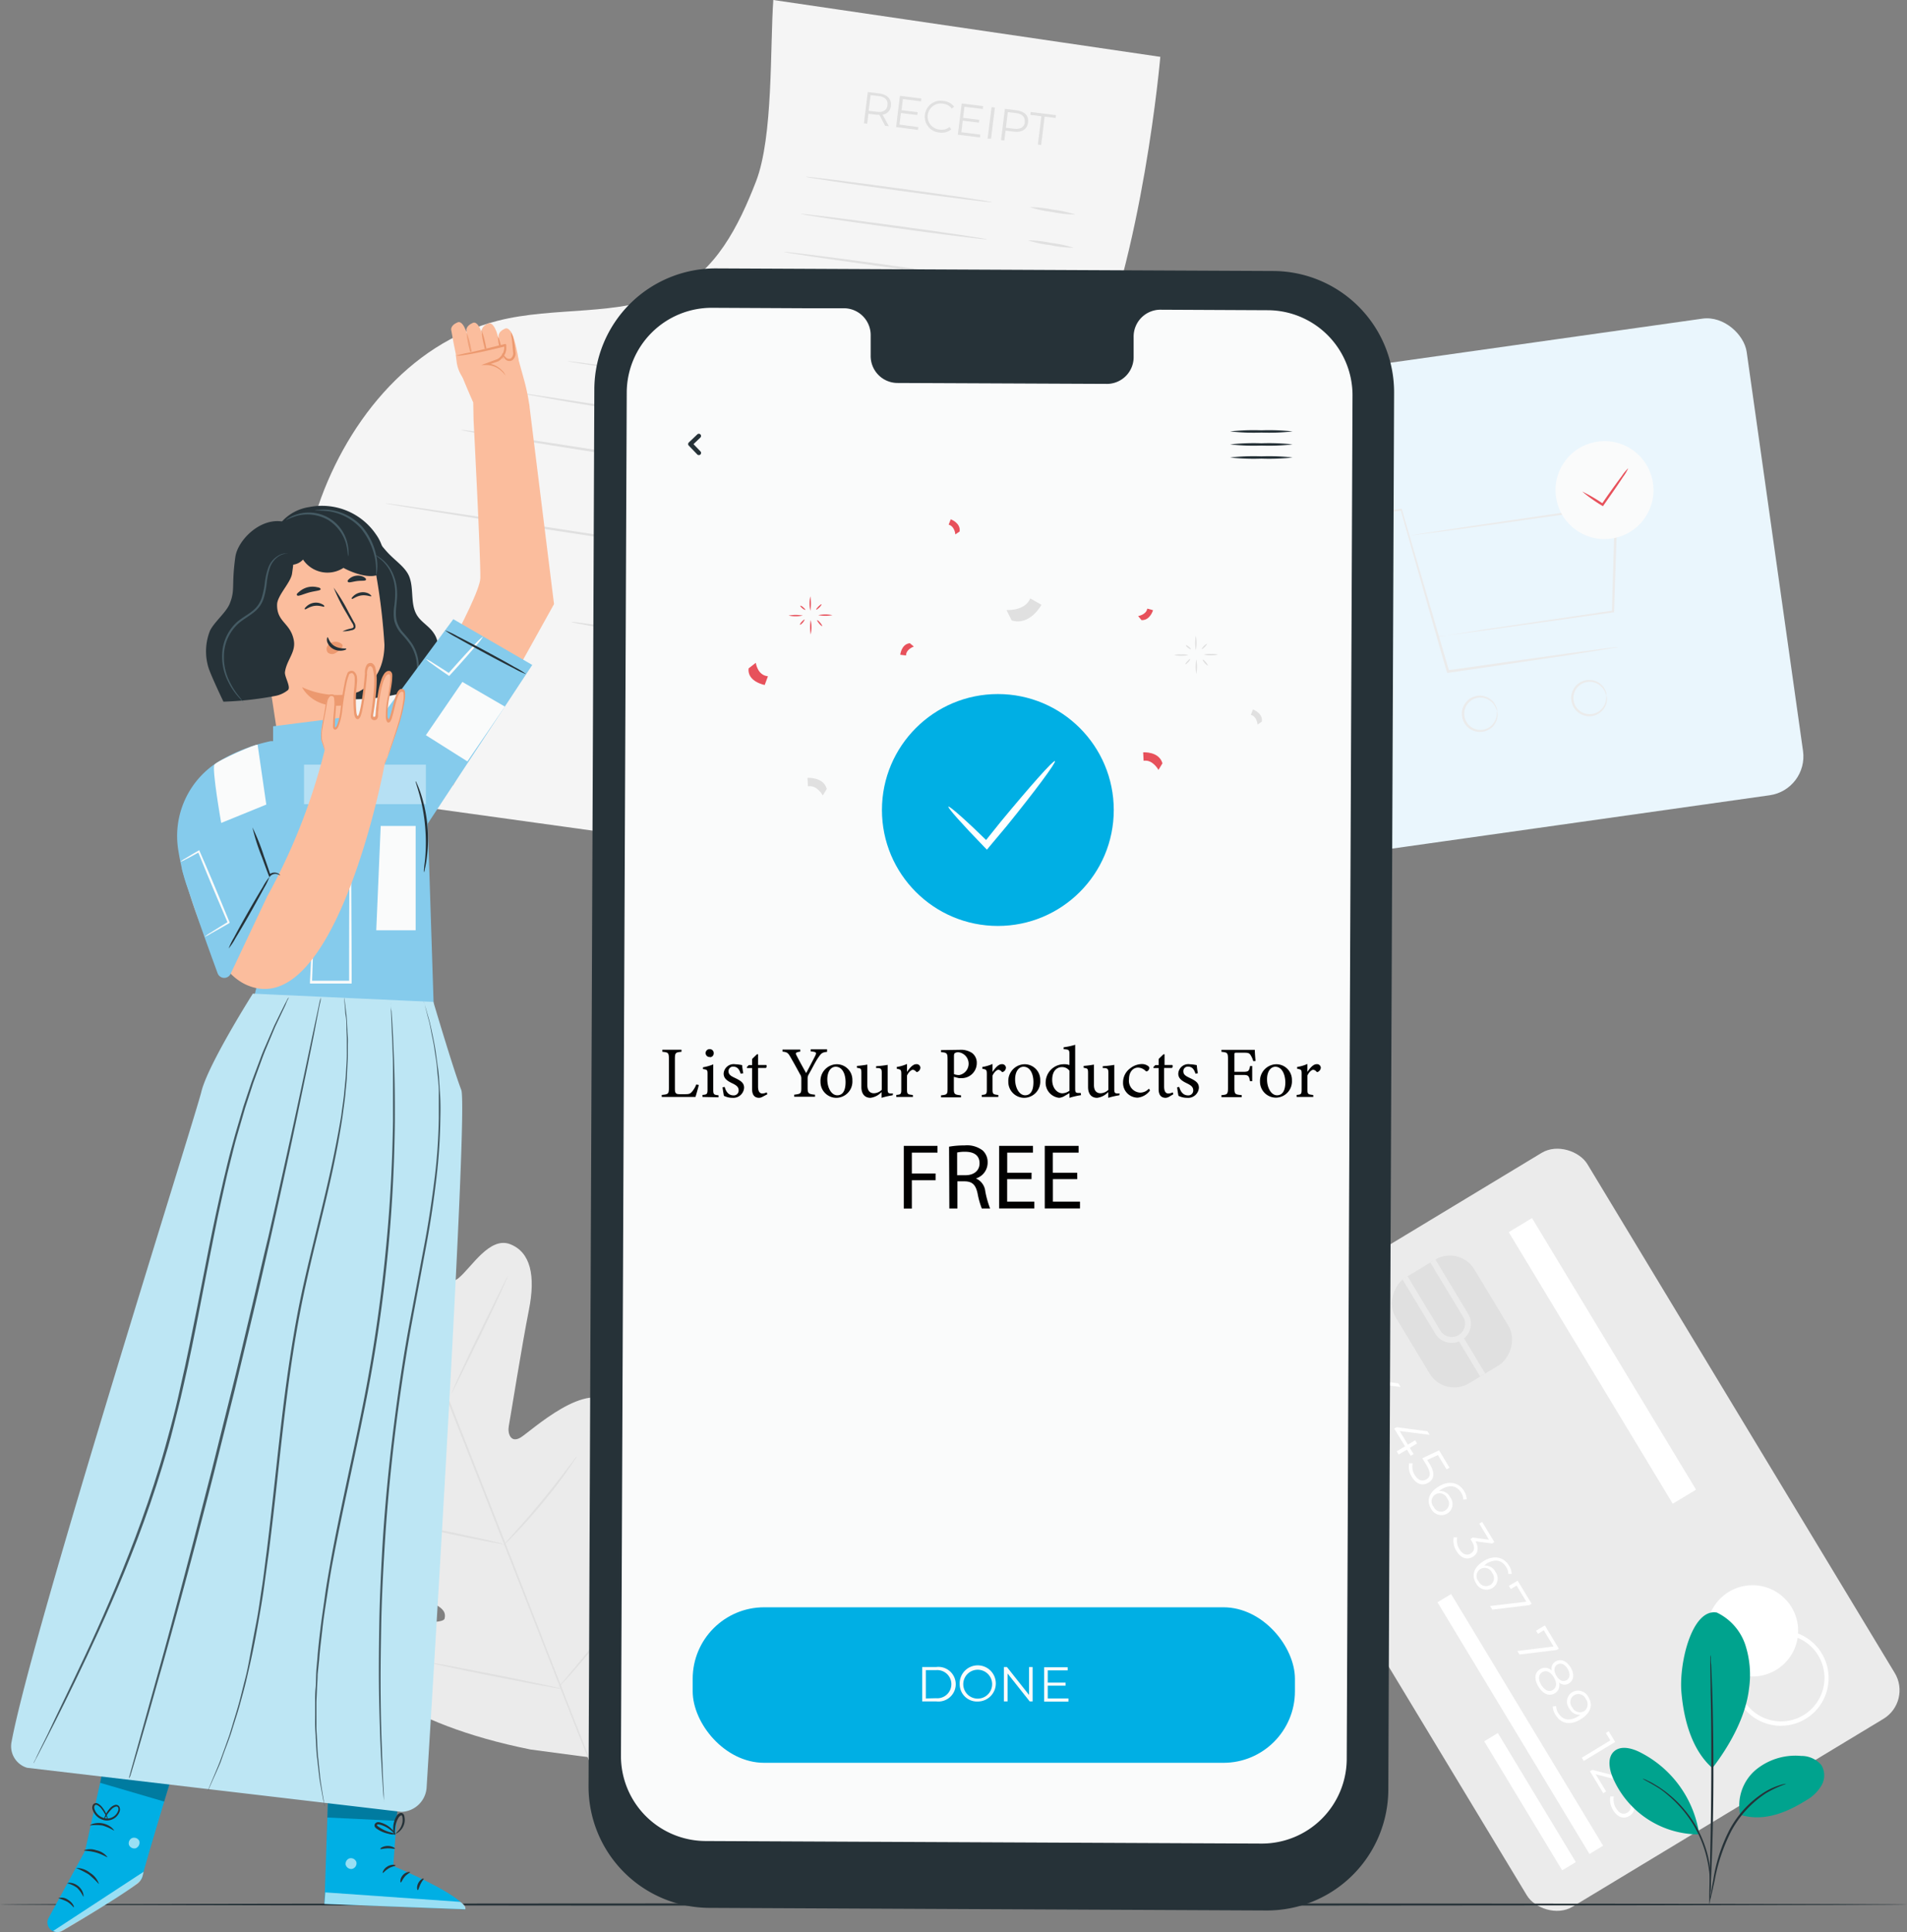 <svg xmlns="http://www.w3.org/2000/svg" viewBox="0 0 330.2 334.44"><rect x="0" y="0" width="330.2" height="334.44" fill="#808080" stroke="none"/><defs><style>.cls-1{fill:#ebebeb;}.cls-2{fill:#e0e0e0;}.cls-3{fill:#fff;}.cls-4{fill:#f5f5f5;}.cls-5{fill:#263238;}.cls-6{fill:#fbbd9d;}.cls-7{fill:#ec996f;}.cls-8{opacity:0.78;}.cls-9{fill:#455b64;}.cls-10{fill:#85cbec;}.cls-11{fill:#fafbfb;}.cls-12{opacity:0.4;}.cls-13{fill:#00afe4;}.cls-14{opacity:0.6;}.cls-15{opacity:0.3;}.cls-16{fill:#bde6f4;}.cls-17{fill:#eaf6fd;}.cls-18{fill:#e7515b;}.cls-19{fill:#010101;}.cls-20{fill:#00a38e;}</style></defs><g id="Layer_2" data-name="Layer 2"><g id="Layer_1-2" data-name="Layer 1"><path class="cls-1" d="M54.83,185.1s-7,1.84-1.11,16.87,10.19,22.6,10.19,22.6,1,3.45-1.88,3.68-8.9-1.36-10.48,1.93.59,7,5.51,10.48,15.44,11.43,16.39,12.15,1.77,2.36-.15,2.83-15.88.52-15.46,7.15,15.72,14,17.38,14.85,2,1.61,1.76,2.54-4.94.51-8.91.69-8.55,1.08-8,4.88,9.19,12.55,31.81,17.09l10.62,1.41,6.71-8.41c13.24-18.89,13.46-31.17,11.24-34.32s-6.15-.64-9.15,2-6.11,6.16-6.93,5.65-1.1-1.31-.48-3.06,6.61-17.65,2.34-22.74-14.42,4.51-16.13,5.49-2.23-.79-2-2,2.3-14.2,3.48-20.1.31-10-3.24-11.39-6.69,4-8.91,5.84-3.91-1.37-3.91-1.37-2.09-8.48-8.21-23.39-12.58-11.33-12.58-11.33"/><path class="cls-2" d="M102.81,306.82c-4.45-11-12-30.61-18.65-47.43s-12.6-32-17-43c-2.2-5.49-4-9.93-5.22-13l-1.42-3.54q-.23-.6-.36-.93c-.08-.21-.11-.32-.11-.32l.14.31.39.91c.34.82.84,2,1.48,3.52,1.28,3,3.09,7.49,5.32,13,4.46,11,10.48,26.18,17.09,43S98.63,295.73,103,306.73"/><path class="cls-2" d="M59.92,232.76a3.39,3.39,0,0,1,.72.28c.46.2,1.11.51,1.91.9,1.6.77,3.79,1.9,6.18,3.19l6.1,3.33,1.85,1a3.75,3.75,0,0,1,.67.4,3.39,3.39,0,0,1-.72-.28c-.46-.2-1.11-.51-1.91-.9-1.59-.8-3.76-1.95-6.15-3.24l-6.12-3.28-1.86-1A3.75,3.75,0,0,1,59.92,232.76Z"/><path class="cls-2" d="M78.15,241.24c-.08,0,2-4.65,4.76-10.29s5-10.18,5.06-10.14-2,4.64-4.76,10.29S78.23,241.28,78.15,241.24Z"/><path class="cls-2" d="M87.13,267.53a3.16,3.16,0,0,1,.49-.62l1.44-1.6c1.21-1.35,2.87-3.23,4.63-5.36s3.3-4.12,4.39-5.57c.52-.68,1-1.25,1.3-1.71a3.12,3.12,0,0,1,.51-.6,3.47,3.47,0,0,1-.4.68c-.28.42-.69,1-1.22,1.77-1,1.49-2.55,3.5-4.32,5.64s-3.46,4-4.72,5.31c-.63.66-1.14,1.18-1.51,1.53A5.93,5.93,0,0,1,87.13,267.53Z"/><path class="cls-2" d="M69,263.48a3.25,3.25,0,0,1,.73.09l1.95.36c1.65.31,3.92.76,6.43,1.29s4.77,1,6.41,1.39l1.93.46a2.79,2.79,0,0,1,.7.21,3.2,3.2,0,0,1-.72-.09l-2-.35c-1.65-.32-3.92-.77-6.43-1.3s-4.77-1-6.4-1.38l-1.94-.46A2.88,2.88,0,0,1,69,263.48Z"/><path class="cls-2" d="M73.93,287.7a5.3,5.3,0,0,1,.93.12l2.51.44c2.11.39,5,.95,8.25,1.59s6.13,1.24,8.23,1.69l2.49.55a4.33,4.33,0,0,1,.9.25,5.3,5.3,0,0,1-.93-.12l-2.51-.45c-2.11-.39-5-.95-8.25-1.59s-6.13-1.24-8.23-1.69l-2.49-.55A4.87,4.87,0,0,1,73.93,287.7Z"/><path class="cls-2" d="M96.71,292.07a7,7,0,0,1,.62-.8l1.74-2.09c1.48-1.77,3.5-4.22,5.66-7s4.06-5.33,5.42-7.19l1.61-2.2a5.91,5.91,0,0,1,.62-.79,5.8,5.8,0,0,1-.52.87c-.35.54-.86,1.31-1.52,2.26-1.31,1.9-3.18,4.48-5.35,7.25s-4.22,5.21-5.74,6.94c-.76.87-1.38,1.56-1.83,2A6.14,6.14,0,0,1,96.71,292.07Z"/><rect class="cls-1" x="232.41" y="207.57" width="74.43" height="114.46" rx="5.78" transform="translate(-98.09 177.59) rotate(-31.14)"/><path class="cls-3" d="M307.54,289.06a7.9,7.9,0,1,1,2.68-10.84A7.9,7.9,0,0,1,307.54,289.06Z"/><path class="cls-3" d="M308.39,298.74a8.56,8.56,0,0,1-2-.25,8.18,8.18,0,0,1-5.1-3.76,8.26,8.26,0,1,1,7.1,4Zm0-15.81a7.52,7.52,0,1,0,3.9,13.95h0a7.52,7.52,0,0,0-3.9-13.95Z"/><path class="cls-3" d="M236.41,229.93,231,233.22l-.34-.56,4.94-3-.77-1.28.49-.3Z"/><path class="cls-3" d="M234.84,238.51l-.49.3L232,235l.4-.23,3.58.92a2.11,2.11,0,0,0,1.78-.08c.63-.38.75-1.06.25-1.89a2.14,2.14,0,0,0-1.5-1.12l.1-.6a2.84,2.84,0,0,1,1.94,1.45c.67,1.11.53,2.14-.38,2.69a2.58,2.58,0,0,1-2.24.14l-2.93-.75Z"/><path class="cls-3" d="M239.23,243.67l-.65-1.09-1.43.86-.34-.55,1.43-.87L236.39,239l.4-.24,5.34.7.38.63-5.19-.66,1.43,2.36L240,241l.33.54-1.26.76.66,1.09Z"/><path class="cls-3" d="M244.27,252l-.66-1.08-1.43.86-.33-.56,1.43-.86-1.86-3.07.41-.24,5.34.7.38.62-5.19-.66,1.42,2.36,1.26-.76.33.55-1.26.76.66,1.08Z"/><path class="cls-3" d="M247.31,256.66c-.92.55-2,.35-2.84-1a3.27,3.27,0,0,1-.47-2.37h.6a2.78,2.78,0,0,0,.38,2.05c.56.92,1.31,1.14,2,.74s.87-1.12,0-2.5l-.7-1.16,2.9-1.37,1.8,3-.5.3-1.5-2.49-1.85.86.43.7C248.55,255.06,248.28,256.07,247.31,256.66Z"/><path class="cls-3" d="M250.58,262a2,2,0,0,1-2.79-.85c-.87-1.45-.34-2.84,1.37-3.87s3.43-.69,4.32.78a3,3,0,0,1,.48,1.47l-.59.05a2.15,2.15,0,0,0-.38-1.21c-.71-1.18-1.91-1.47-3.39-.58a3.62,3.62,0,0,0-.43.29,2,2,0,0,1,1.94,1.1A1.92,1.92,0,0,1,250.58,262Zm-.34-.55a1.39,1.39,0,0,0,.34-2.07,1.4,1.4,0,1,0-2.33,1.46A1.4,1.4,0,0,0,250.24,261.47Z"/><path class="cls-3" d="M255,269.49c-.91.55-2,.32-2.8-1a3.29,3.29,0,0,1-.49-2.38h.61a2.77,2.77,0,0,0,.39,2.06c.55.9,1.26,1.15,1.94.74s.8-1.11.19-2.12l-.23-.39.41-.25,2.8.37-1.68-2.78.5-.3,2.11,3.49-.4.24-2.86-.37C256.15,268,255.89,269,255,269.49Z"/><path class="cls-3" d="M258.37,274.91a2,2,0,0,1-2.79-.85c-.87-1.44-.34-2.83,1.37-3.87s3.43-.69,4.32.79a2.9,2.9,0,0,1,.48,1.47l-.58,0a2.24,2.24,0,0,0-.39-1.21c-.7-1.17-1.91-1.47-3.39-.58L257,271a2,2,0,0,1,1.94,1.1A1.92,1.92,0,0,1,258.37,274.91Zm-.34-.54a1.4,1.4,0,0,0,.34-2.08,1.4,1.4,0,1,0-2.33,1.46A1.4,1.4,0,0,0,258,274.37Z"/><path class="cls-3" d="M265.21,277.61l-.4.24-6.41.77L258,278l6.29-.75-1.69-2.79-1,.61-.34-.55,1.52-.91Z"/><path class="cls-3" d="M269.91,285.38l-.4.24-6.41.77-.37-.6L269,285l-1.69-2.8-1,.62-.34-.55,1.52-.92Z"/><path class="cls-3" d="M269.22,293.11c-1,.58-2.05.12-2.84-1.17s-.67-2.46.3-3a1.58,1.58,0,0,1,2,.24,1.42,1.42,0,0,1,.68-1.58c.88-.53,1.89-.11,2.58,1s.61,2.26-.27,2.79a1.45,1.45,0,0,1-1.73-.15A1.61,1.61,0,0,1,269.22,293.11Zm-.34-.58c.67-.41.74-1.24.16-2.2s-1.35-1.28-2-.87-.76,1.23-.17,2.19S268.2,292.93,268.88,292.53Zm.6-2.47c.51.85,1.2,1.13,1.79.77s.66-1.13.17-1.95-1.19-1.12-1.79-.75S269,289.22,269.48,290.06Z"/><path class="cls-3" d="M273.66,297.63c-1.85,1.12-3.42.69-4.31-.78a2.92,2.92,0,0,1-.49-1.47l.59-.05a2.23,2.23,0,0,0,.38,1.21c.71,1.17,1.92,1.47,3.4.58.12-.07.27-.18.42-.29a2,2,0,0,1-1.93-1.1,1.93,1.93,0,0,1,.52-2.82,2,2,0,0,1,2.79.85C275.91,295.21,275.38,296.59,273.66,297.63Zm.62-1.42a1.48,1.48,0,0,0,.29-2.14,1.39,1.39,0,1,0-2.33,1.46A1.48,1.48,0,0,0,274.28,296.21Z"/><path class="cls-3" d="M279.67,301.53l-5.44,3.29-.34-.56,4.94-3-.77-1.28.49-.3Z"/><path class="cls-3" d="M278.1,310.11l-.49.3-2.31-3.81.4-.24,3.58.92a2.1,2.1,0,0,0,1.78-.08c.63-.38.75-1.06.25-1.89a2.14,2.14,0,0,0-1.5-1.12l.1-.6a2.86,2.86,0,0,1,1.94,1.46c.67,1.1.53,2.14-.38,2.69a2.62,2.62,0,0,1-2.24.13l-2.93-.75Z"/><path class="cls-3" d="M282.12,314.34c-.91.55-2,.32-2.8-1a3.29,3.29,0,0,1-.49-2.38h.61a2.77,2.77,0,0,0,.39,2.06c.54.9,1.26,1.15,1.94.74s.8-1.11.19-2.12l-.23-.39.41-.25,2.8.37-1.68-2.78.49-.3,2.11,3.49-.39.24-2.86-.37C283.25,312.87,283,313.82,282.12,314.34Z"/><rect class="cls-3" x="261.86" y="272.95" width="2.76" height="50.9" transform="translate(-116.38 179.15) rotate(-31.14)"/><rect class="cls-3" x="263.55" y="298.8" width="2.76" height="26.1" transform="translate(-123.1 181.96) rotate(-31.14)"/><rect class="cls-2" x="240.73" y="220.76" width="21.36" height="15.95" rx="4.96" transform="translate(317.18 -104.72) rotate(58.86)"/><path class="cls-1" d="M242.83,221.44l.88-.53,5.69,9.41a2.3,2.3,0,1,0,3.94-2.38l-5.69-9.41.88-.53,5.68,9.42a3.32,3.32,0,1,1-5.69,3.43Z"/><rect class="cls-1" x="254.26" y="231" width="1.02" height="7.55" transform="translate(-84.63 165.28) rotate(-31.09)"/><rect class="cls-3" x="249.97" y="233.21" width="54.92" height="4.71" transform="translate(335.61 -123.7) rotate(58.86)"/><path class="cls-4" d="M133.9,0c-.58,8.28,0,23.69-3,31.42s-7,15.7-14.58,19.16C107,54.83,96.11,53,86.2,55.52,70.66,59.43,59.44,73.68,54.64,89S50.38,120.62,51,136.62l79.27,11s.41-32.21,7.33-41,39.75-16.7,50.6-40.78c9.76-21.66,12.71-56,12.71-56Z"/><path class="cls-2" d="M153.26,21.77l-1-1.9-.43,0-1.46-.18-.21,1.72-.57-.07.67-5.41,2,.25c1.38.17,2.13,1,2,2.13a1.66,1.66,0,0,1-1.44,1.54l1.09,2Zm.41-3.56c.11-.87-.4-1.44-1.49-1.57l-1.43-.18-.34,2.72,1.44.17C152.93,19.49,153.57,19.06,153.67,18.21Z"/><path class="cls-2" d="M159,22l-.06.49L155.16,22l.66-5.41,3.71.46-.06.49-3.13-.39-.24,1.93,2.8.34-.07.49L156,19.57l-.25,2Z"/><path class="cls-2" d="M160.15,19.87a2.74,2.74,0,0,1,3.18-2.4,2.67,2.67,0,0,1,1.88,1l-.41.32a2.17,2.17,0,0,0-1.52-.84,2.26,2.26,0,1,0-.55,4.48,2.13,2.13,0,0,0,1.68-.45l.31.41a2.61,2.61,0,0,1-2.08.55A2.74,2.74,0,0,1,160.15,19.87Z"/><path class="cls-2" d="M169.74,23.3l-.06.49-3.83-.47.67-5.41,3.71.46-.06.49L167,18.48l-.24,1.92,2.8.35-.06.48-2.8-.34-.24,2Z"/><path class="cls-2" d="M171.69,18.55l.58.07L171.6,24,171,24Z"/><path class="cls-2" d="M178,21.22c-.14,1.15-1.06,1.74-2.43,1.57l-1.46-.18-.21,1.71-.57-.07.67-5.41,2,.25C177.43,19.26,178.18,20.06,178,21.22Zm-.57-.07c.11-.87-.4-1.44-1.48-1.57l-1.44-.18-.34,2.71,1.44.18C176.72,22.42,177.36,22,177.46,21.15Z"/><path class="cls-2" d="M180.31,20.12l-1.9-.24.06-.49,4.38.54-.06.49-1.91-.23-.6,4.91-.57-.07Z"/><path class="cls-2" d="M171.75,35c0,.11-7.24-.79-16.13-2s-16.09-2.28-16.07-2.39,7.23.79,16.12,2S171.76,34.87,171.75,35Z"/><path class="cls-2" d="M170.88,41.43c0,.11-7.24-.78-16.13-2s-16.09-2.29-16.07-2.4,7.23.79,16.13,2S170.9,41.32,170.88,41.43Z"/><path class="cls-2" d="M167.93,48c0,.11-7.24-.78-16.13-2s-16.09-2.29-16.07-2.39,7.23.78,16.12,2S167.94,47.91,167.93,48Z"/><path class="cls-2" d="M162.55,54.65c0,.11-7.23-.78-16.13-2s-16.09-2.29-16.07-2.4,7.23.79,16.13,2S162.57,54.54,162.55,54.65Z"/><path class="cls-2" d="M154,61.28c0,.11-7.23-.79-16.12-2S121.78,57,121.79,56.89s7.24.78,16.13,2S154,61.17,154,61.28Z"/><path class="cls-2" d="M186.19,37.13a20.12,20.12,0,0,1-4-.44,20.37,20.37,0,0,1-3.9-.84,20.18,20.18,0,0,1,4,.44A20.61,20.61,0,0,1,186.19,37.13Z"/><path class="cls-2" d="M185.9,42.88a19.24,19.24,0,0,1-4-.44,19.51,19.51,0,0,1-3.9-.84,20.57,20.57,0,0,1,4,.45A20.62,20.62,0,0,1,185.9,42.88Z"/><path class="cls-2" d="M184,50.85a20.29,20.29,0,0,1-4-.46,23.93,23.93,0,0,1-3.89-.82,17,17,0,0,1,4,.42A19.47,19.47,0,0,1,184,50.85Z"/><path class="cls-2" d="M181.13,57.58a20.29,20.29,0,0,1-4-.46,21.64,21.64,0,0,1-3.89-.82,17.4,17.4,0,0,1,4,.43A20.81,20.81,0,0,1,181.13,57.58Z"/><path class="cls-2" d="M175.07,64a20.23,20.23,0,0,1-4-.46,24.23,24.23,0,0,1-3.9-.82,17,17,0,0,1,4,.42A19.47,19.47,0,0,1,175.07,64Z"/><path class="cls-2" d="M146.68,69.38c0,.1-10.86-1.34-24.21-3.23S98.3,62.64,98.31,62.53s10.86,1.34,24.21,3.23S146.69,69.27,146.68,69.38Z"/><path class="cls-2" d="M141.08,76.15l-.54-.05L139,75.9l-5.6-.81L115,72.25c-7.2-1.14-13.71-2.19-18.42-3l-5.58-1L89.48,68a2.46,2.46,0,0,1-.52-.14,3.45,3.45,0,0,1,.54.06l1.52.21,5.59.84,18.44,2.86,18.42,3,5.57.94,1.52.27A2.18,2.18,0,0,1,141.08,76.15Z"/><path class="cls-2" d="M131,82.35a9.17,9.17,0,0,1-2-.18c-1.3-.16-3.18-.42-5.5-.76-4.63-.67-11-1.64-18.09-2.75s-13.46-2.13-18.08-2.9l-5.47-.92-1.49-.28a2.64,2.64,0,0,1-.51-.12,3,3,0,0,1,.53,0l1.49.2,5.49.8,18.1,2.79,18.08,2.86Z"/><path class="cls-2" d="M164.94,73.1a20.23,20.23,0,0,1-4-.46,24.23,24.23,0,0,1-3.9-.82,17,17,0,0,1,4,.42A19.47,19.47,0,0,1,164.94,73.1Z"/><path class="cls-2" d="M157.13,77.44a20.23,20.23,0,0,1-4-.46,24.23,24.23,0,0,1-3.9-.82,17.36,17.36,0,0,1,4,.43A19.91,19.91,0,0,1,157.13,77.44Z"/><path class="cls-2" d="M146.62,84.77a21.18,21.18,0,0,1-4-.46,24.23,24.23,0,0,1-3.9-.82,16.39,16.39,0,0,1,4,.42A19.69,19.69,0,0,1,146.62,84.77Z"/><path class="cls-2" d="M126.51,96.32c0,.11-13.41-1.86-29.92-4.4s-29.88-4.68-29.86-4.79S80.14,89,96.65,91.53,126.53,96.22,126.51,96.32Z"/><path class="cls-2" d="M118.49,110.83c0,.11-4.41-.51-9.81-1.39s-9.76-1.67-9.74-1.78,4.4.51,9.81,1.39S118.51,110.72,118.49,110.83Z"/><path class="cls-5" d="M330.2,329.67c0,.11-73.93.2-165.09.2S0,329.78,0,329.67s73.91-.2,165.11-.2S330.2,329.56,330.2,329.67Z"/><path class="cls-6" d="M81.94,69.68,82,72.75s1.24,23.77,1.17,27.32-12,24-12,24L78.45,136l17.48-31.43L91.74,70.81l-.1-.84"/><path class="cls-6" d="M90.81,66l-2.39-8.65-9.24,5.32c0,.77,2.76,7,2.76,7l1.59,1.65s8-.85,8.16-.93A35,35,0,0,0,90.81,66Z"/><path class="cls-6" d="M88.74,58s.05.07.1.19c.35.93,1.37,5.15.9,5.46s-2,.4-2.29-.13-1.12-5.35-1.12-5.35-.09-.77,1.11-1.28C88.19,56.54,88.74,58,88.74,58Z"/><path class="cls-6" d="M85.83,57.1s0,.07.09.18c.35.94,1.38,5.16.91,5.47s-2,.39-2.29-.13-1.12-5.35-1.12-5.35-.09-.77,1.11-1.28C85.28,55.68,85.83,57.1,85.83,57.1Z"/><path class="cls-6" d="M83.17,57s0,.07.09.19c.35.93,1.37,5.15.91,5.46s-2,.4-2.29-.13-1.13-5.35-1.13-5.35-.09-.77,1.12-1.28C82.62,55.56,83.17,57,83.17,57Z"/><path class="cls-6" d="M80.53,56.91s0,.07.09.18c.35.94,1.38,5.16.91,5.47s-2,.39-2.29-.14-1.12-5.35-1.12-5.35S78,56.3,79.23,55.8C80,55.49,80.53,56.91,80.53,56.91Z"/><path class="cls-7" d="M87.12,62.25a8.75,8.75,0,0,0-.33-2.09,8.21,8.21,0,0,0-.59-2,8.86,8.86,0,0,0,.33,2.1A7.73,7.73,0,0,0,87.12,62.25Z"/><path class="cls-7" d="M84.64,62.91a15.49,15.49,0,0,0-.51-3A17.71,17.71,0,0,0,83.35,57a15.49,15.49,0,0,0,.51,3A17.71,17.71,0,0,0,84.64,62.91Z"/><g class="cls-8"><path class="cls-7" d="M82.07,63.35a17.63,17.63,0,0,0-.51-3,15.53,15.53,0,0,0-.79-2.91,17.43,17.43,0,0,0,.52,3A17.76,17.76,0,0,0,82.07,63.35Z"/></g><path class="cls-6" d="M84.06,68.83l-2.79-2.25a6.11,6.11,0,0,1-2.21-4l-.15-1.19,8.39-1.69s0,3.13-2.38,3.17l3,1.5Z"/><path class="cls-7" d="M87.52,65s-.22-.35-.73-.81a3.88,3.88,0,0,0-2.56-1h-.9l.85-.31,1.95-.72,0,0A2.34,2.34,0,0,0,87.31,60c0-.07,0-.15,0-.19l.23.13c-2.35.58-4.48,1.07-6,1.33-.78.14-1.41.23-1.85.28a2,2,0,0,1-.68,0A24.06,24.06,0,0,1,81.41,61c1.54-.33,3.65-.87,6-1.45l.18,0,.06.18a1.41,1.41,0,0,1,0,.27,2.35,2.35,0,0,1-.36,1.54,3.19,3.19,0,0,1-1,1l0,0h0l-2,.68-.05-.32a3.89,3.89,0,0,1,2.69,1.23A2.13,2.13,0,0,1,87.52,65Z"/><path class="cls-7" d="M87,61.14c.07,0,.21.38.63.76a.73.73,0,0,0,.84.13A1.12,1.12,0,0,0,88.85,61c-.09-.95-.15-1.84-.24-2.45a4.14,4.14,0,0,1-.12-1s.24.33.4,1A17.74,17.74,0,0,1,89.25,61a1.42,1.42,0,0,1-.58,1.38,1,1,0,0,1-1.22-.23,1.79,1.79,0,0,1-.4-.68C87,61.25,87,61.15,87,61.14Z"/><path class="cls-5" d="M58.36,88.94c2-.12,3.93,1.12,5.34,2.6s2.49,3.26,4,4.69c1.09,1.07,2.41,2,3.07,3.36,1,2.19.17,5,1.49,7,.75,1.15,2.07,1.82,2.84,3,1,1.42.89,3.27.67,5a5.79,5.79,0,0,1-1.2,3.3,5.65,5.65,0,0,1-2.41,1.33,34.52,34.52,0,0,1-20.71.45"/><path class="cls-6" d="M44.31,102.61a10.53,10.53,0,0,1,9.47-11.8A10.73,10.73,0,0,1,65.22,100a107.51,107.51,0,0,1,1.35,11.62c-.06,5.41-3.23,7.51-4.51,8.14a6.88,6.88,0,0,1-1.42.36h0s0,0,0,0l1.2,6.21c.54,4.06-1.73,7.69-5.79,8.28s-7.25-2.53-7.88-6.6Z"/><path class="cls-5" d="M64.29,103.19c-.09.13-.8-.25-1.72-.12s-1.51.69-1.63.6,0-.26.28-.52a2.4,2.4,0,0,1,1.29-.61,2.24,2.24,0,0,1,1.39.24C64.21,103,64.34,103.14,64.29,103.19Z"/><path class="cls-5" d="M56.15,105c-.09.12-.8-.26-1.72-.12s-1.52.69-1.63.59,0-.26.28-.51a2.4,2.4,0,0,1,1.29-.62,2.24,2.24,0,0,1,1.39.24C56.07,104.71,56.19,104.9,56.15,105Z"/><path class="cls-5" d="M59.32,109.28a6.22,6.22,0,0,1,1.44-.48c.23-.06.45-.14.47-.3a1.21,1.21,0,0,0-.26-.67L60,106.15a30.83,30.83,0,0,1-2.23-4.43A31.82,31.82,0,0,1,60.37,106l.92,1.69a1.34,1.34,0,0,1,.26.9.58.58,0,0,1-.34.4,1.29,1.29,0,0,1-.39.11A5.25,5.25,0,0,1,59.32,109.28Z"/><path class="cls-7" d="M60.6,120.15a14.71,14.71,0,0,1-8.3-1.2s2.08,4.46,8.62,2.88Z"/><path class="cls-7" d="M59.25,111.55a1.65,1.65,0,0,0-1.57-.4,1.49,1.49,0,0,0-1,.71,1,1,0,0,0,.08,1.1,1.13,1.13,0,0,0,1.25.13,3.53,3.53,0,0,0,1.06-.87,1,1,0,0,0,.23-.31.32.32,0,0,0-.06-.34"/><path class="cls-5" d="M56.72,110.31c.14,0,.29,1,1.24,1.54s2,.32,2,.46-.21.23-.66.3a2.53,2.53,0,0,1-1.68-.32,2.18,2.18,0,0,1-1-1.3C56.57,110.58,56.65,110.31,56.72,110.31Z"/><path class="cls-5" d="M55.52,102c-.05.26-1,.28-2,.56s-1.88.71-2.06.51,0-.36.36-.65a3.57,3.57,0,0,1,1.46-.77,3.62,3.62,0,0,1,1.66,0C55.31,101.69,55.54,101.86,55.52,102Z"/><path class="cls-5" d="M63.37,100.37c-.13.23-.79.11-1.55.21s-1.38.34-1.56.15,0-.32.24-.56a2.23,2.23,0,0,1,1.21-.52,2.14,2.14,0,0,1,1.3.24C63.31,100.06,63.42,100.26,63.37,100.37Z"/><path class="cls-5" d="M66.29,98.82c-1.12,1.71-4.67.65-6.82-.52a5.09,5.09,0,0,1-7-1.44,2.82,2.82,0,0,1-4.63-.72,5.55,5.55,0,0,1,.85-5.72,8,8,0,0,1,4.88-2.65A11.3,11.3,0,0,1,65.1,92.5a7.56,7.56,0,0,1,1.19,6.32"/><path class="cls-5" d="M49.05,90.3c-4-.77-7.9,3.24-8.3,6.11-.7,5,0,5.6-.94,8-.59,1.56-2.63,3.15-3.44,4.74a9.67,9.67,0,0,0-.26,6.46c.51,1.54,2.58,5.85,2.58,5.85a57.83,57.83,0,0,0,9-1,5,5,0,0,0,2.16-1c.58-.52-.62-2.35-.51-3.13.32-2.2,2-3.48,1.5-5.66-.63-2.89-2.91-3-2.86-6,0-1.57,2.37-3.82,2.59-5.38s1.11-7-1.56-9"/><path class="cls-9" d="M42.25,121.62s-.29-.34-.8-1a12.83,12.83,0,0,1-1.78-2.83,9.42,9.42,0,0,1-.87-4.8,7.59,7.59,0,0,1,2.65-5.2c.83-.68,1.77-1.18,2.58-1.86a4.9,4.9,0,0,0,1.67-2.5,15.15,15.15,0,0,0,.5-2.65,11.71,11.71,0,0,1,.46-2.26,3.9,3.9,0,0,1,2-2.46,3.69,3.69,0,0,1,1.19-.25.75.75,0,0,0-.32,0,2.41,2.41,0,0,0-.92.16,4,4,0,0,0-2.23,2.51,11.62,11.62,0,0,0-.51,2.3,14.67,14.67,0,0,1-.52,2.59,4.72,4.72,0,0,1-1.58,2.34c-.77.64-1.72,1.14-2.59,1.84A7.86,7.86,0,0,0,38.48,113a9.53,9.53,0,0,0,1,4.94,11.7,11.7,0,0,0,1.9,2.81c.27.3.49.51.65.66S42.24,121.63,42.25,121.62Z"/><path class="cls-9" d="M71.5,119s.06-.06.15-.21a7,7,0,0,0,.33-.67,7.36,7.36,0,0,0-.6-6.66,17.36,17.36,0,0,0-1.51-1.89,5.12,5.12,0,0,1-1.2-2.16c-.36-1.68.19-3.37.08-4.93a8.36,8.36,0,0,0-1.1-3.95,6.59,6.59,0,0,0-1.87-2,5.28,5.28,0,0,0-.65-.4.89.89,0,0,0-.24-.1s.3.2.8.61a6.84,6.84,0,0,1,1.74,2,8.28,8.28,0,0,1,1,3.83,16.4,16.4,0,0,1-.15,2.37,8,8,0,0,0,0,2.63,5.39,5.39,0,0,0,1.27,2.3,18.35,18.35,0,0,1,1.51,1.85,7.29,7.29,0,0,1,1.15,3.76,7.81,7.81,0,0,1-.4,2.67C71.64,118.68,71.47,119,71.5,119Z"/><path class="cls-9" d="M54.47,88.38a17,17,0,0,1,2.59.14,9.44,9.44,0,0,1,5.38,2.89A11.85,11.85,0,0,1,65,97a16,16,0,0,1,.13,2.59,2.31,2.31,0,0,0,.15-.7,8,8,0,0,0,0-1.93,11.24,11.24,0,0,0-2.56-5.79,9.24,9.24,0,0,0-5.6-2.9,8,8,0,0,0-1.93,0A2.17,2.17,0,0,0,54.47,88.38Z"/><path class="cls-9" d="M60.25,96.32a1.59,1.59,0,0,0,.09-.6,6.27,6.27,0,0,0-.18-1.67A6.85,6.85,0,0,0,51.54,89a5.75,5.75,0,0,0-1.54.66c-.34.2-.51.35-.49.37a12.26,12.26,0,0,1,2.09-.79,7.2,7.2,0,0,1,5.17.74,7.12,7.12,0,0,1,3.15,4.16A12,12,0,0,1,60.25,96.32Z"/><path class="cls-10" d="M42.9,156.84s2.65,6,2.5,8.91-2.89,12.14-2.89,12.14l32.41,3,.15-7.49-1-30.84L92.16,115.1l-13.67-7.92-13.29,18-3.37-1.3-14.54,1.84v2.57l-.41,0a29.72,29.72,0,0,0-9.06,3.55,15.15,15.15,0,0,0-6.94,15.38c.59,3.68,1.73,8.15,3.94,10.73C39,163,42.9,156.84,42.9,156.84Z"/><path class="cls-11" d="M38.3,142.45s-1.65-9.41-1.17-10.09,7.38-3.73,7.48-3.43l1.5,10.34Z"/><polygon class="cls-11" points="65.92 142.97 65.15 161.03 71.97 161.03 71.97 142.97 65.92 142.97"/><path class="cls-11" d="M54.65,152a1.65,1.65,0,0,1,.38,0l1.18,0,4.48-.07h.13V152c0,4.33.07,10.81.07,18.05v.2H53.67V170c.26-5.2.48-9.72.65-13,.09-1.56.16-2.82.21-3.74,0-.4.05-.73.07-1a1.34,1.34,0,0,1,0-.32,2.3,2.3,0,0,1,0,.37c0,.27,0,.61,0,1,0,.93-.07,2.21-.11,3.79-.12,3.24-.28,7.71-.46,12.87l-.2-.2h6.82l-.2.2c0-7.24,0-13.72.07-18.05l.13.13-4.41-.07-1.2,0Z"/><polygon class="cls-11" points="80.93 131.8 73.74 127.26 80.06 118.04 87.42 122.31 80.93 131.8"/><g class="cls-12"><rect class="cls-3" x="52.64" y="132.36" width="21.1" height="6.84"/></g><path class="cls-5" d="M73.43,151a1.9,1.9,0,0,1,0-.63c0-.41.12-1,.18-1.71a31.64,31.64,0,0,0,0-5.62,30.33,30.33,0,0,0-1-5.53c-.38-1.39-.7-2.24-.64-2.26s.13.19.3.56a16.93,16.93,0,0,1,.61,1.61,25.25,25.25,0,0,1,1,11.27,16,16,0,0,1-.31,1.7A2,2,0,0,1,73.43,151Z"/><path class="cls-11" d="M83.66,110.17a9.9,9.9,0,0,1-1.23,1.59c-.8.94-1.92,2.23-3.18,3.63l-1.36,1.5-.11.12-.14-.09c-1.15-.79-2.14-1.47-2.84-2a5.27,5.27,0,0,1-1.06-.85,5.8,5.8,0,0,1,1.2.65c.73.45,1.74,1.1,2.92,1.86l-.25,0,1.34-1.5c1.26-1.41,2.42-2.66,3.27-3.56A10.42,10.42,0,0,1,83.66,110.17Z"/><path class="cls-5" d="M91.12,116.7a15.39,15.39,0,0,1-2.13-1c-1.29-.65-3.06-1.58-5-2.63s-3.69-2-4.95-2.73a14.75,14.75,0,0,1-2-1.23,13.26,13.26,0,0,1,2.13,1c1.29.66,3.06,1.58,5,2.63s3.69,2,4.94,2.73A13.9,13.9,0,0,1,91.12,116.7Z"/><path class="cls-13" d="M18.21,304.65l-3.47,15.71L8.41,332a1.65,1.65,0,0,0,.76,2.28h0a1.64,1.64,0,0,0,1.51-.07c2.94-1.7,13.74-8,13.93-9.17.22-1.35,4.77-16.32,4.77-16.32Z"/><g class="cls-14"><path class="cls-3" d="M9.17,334.27,24.87,324l-.16.66a2.52,2.52,0,0,1-.95,1.43c-1.28.92-4.87,3.39-13,8.16a1.69,1.69,0,0,1-1.56,0Z"/></g><g class="cls-14"><path class="cls-3" d="M22.9,318.15a1,1,0,0,0-.57,1.2,1,1,0,0,0,1.18.58,1.05,1.05,0,0,0,.6-1.28,1,1,0,0,0-1.29-.46"/></g><path class="cls-5" d="M14.42,328.32a5,5,0,0,0-1.08-1.55,4.94,4.94,0,0,0-1.71-.78s.22-.12.6-.08a2.64,2.64,0,0,1,1.34.59,2.56,2.56,0,0,1,.82,1.22C14.49,328.08,14.46,328.32,14.42,328.32Z"/><path class="cls-5" d="M12.79,330.14c-.09.05-.47-.58-1.22-1a11.16,11.16,0,0,0-1.48-.57,1.83,1.83,0,0,1,1.66.27C12.6,329.32,12.88,330.12,12.79,330.14Z"/><path class="cls-5" d="M17.14,326.15a16.11,16.11,0,0,0-1.77-1.69,16.89,16.89,0,0,0-2.19-1.11,3.66,3.66,0,0,1,2.39.82A3.59,3.59,0,0,1,17.14,326.15Z"/><path class="cls-5" d="M18.6,321.46c-.07.09-.84-.48-2-.8s-2.07-.27-2.08-.37a3.18,3.18,0,0,1,2.18,0A3.18,3.18,0,0,1,18.6,321.46Z"/><path class="cls-5" d="M19.74,316.88a8.27,8.27,0,0,0-2-.89,8.25,8.25,0,0,0-2.2,0s.2-.19.61-.31a3.55,3.55,0,0,1,3.16.66C19.63,316.62,19.77,316.85,19.74,316.88Z"/><path class="cls-5" d="M18,315.12a1.28,1.28,0,0,1,.12-.59,4.46,4.46,0,0,1,.85-1.44,1.94,1.94,0,0,1,1-.67.66.66,0,0,1,.69.32,1.07,1.07,0,0,1,.08.76,2.34,2.34,0,0,1-2.5,1.61,2.71,2.71,0,0,1-2.24-2,1,1,0,0,1,.14-.77.65.65,0,0,1,.75-.17,2.3,2.3,0,0,1,.89.78,4.47,4.47,0,0,1,.77,1.48,1.35,1.35,0,0,1,.11.6,7.25,7.25,0,0,0-1.07-1.92,2.16,2.16,0,0,0-.8-.67.36.36,0,0,0-.4.09.66.66,0,0,0-.07.51,2.4,2.4,0,0,0,2,1.72,2,2,0,0,0,2.14-1.33.75.75,0,0,0,0-.54.34.34,0,0,0-.37-.18,1.62,1.62,0,0,0-.86.56A6,6,0,0,0,18,315.12Z"/><g class="cls-15"><polygon points="17.81 306.36 17.34 308.6 28.43 311.85 29.38 308.7 18.21 304.65 17.81 306.36"/></g><path class="cls-13" d="M69,310.47,68.09,323s12.44,5.17,12.49,7.51l-24.4-.95L56.84,310Z"/><g class="cls-14"><path class="cls-3" d="M60.58,321.66a1,1,0,0,0-.73,1.11,1,1,0,0,0,1.09.74,1,1,0,0,0,.77-1.18,1,1,0,0,0-1.22-.64"/></g><g class="cls-14"><path class="cls-3" d="M56.18,329.57l.15-2,23.33,1.64s1.07.52.92,1.28Z"/></g><path class="cls-5" d="M68.49,322.91c0,.11-.61.15-1.21.51s-.93.84-1,.79.1-.73.83-1.15S68.52,322.8,68.49,322.91Z"/><path class="cls-5" d="M71,324.06c0,.12-.5.3-.92.79s-.56,1-.68,1-.17-.69.37-1.29S71,324,71,324.06Z"/><path class="cls-5" d="M72.34,327.18c-.11,0-.25-.58.08-1.22s.9-.88.94-.78-.31.44-.57,1S72.46,327.17,72.34,327.18Z"/><path class="cls-5" d="M68.38,320c0,.11-.59-.08-1.27-.06s-1.2.21-1.26.11.46-.51,1.26-.52S68.45,319.93,68.38,320Z"/><g class="cls-15"><polygon points="68.84 312.95 68.67 315.19 56.69 314.61 56.77 312.03 68.84 312.95"/></g><path class="cls-5" d="M68.53,317.49a2.34,2.34,0,0,1-1.23-.06A5.78,5.78,0,0,1,66,317a4.91,4.91,0,0,1-.69-.4,1.34,1.34,0,0,1-.35-.3.52.52,0,0,1,0-.64.66.66,0,0,1,.53-.25,1.45,1.45,0,0,1,.45.08,5.09,5.09,0,0,1,.75.29,4.27,4.27,0,0,1,1.1.79c.55.54.72,1,.68,1s-.31-.35-.87-.81a5,5,0,0,0-1.07-.65,4.68,4.68,0,0,0-.69-.25c-.26-.07-.48-.08-.55,0s0,.06,0,.14a1.69,1.69,0,0,0,.27.22,5.38,5.38,0,0,0,.63.39,6.43,6.43,0,0,0,1.16.5A7.48,7.48,0,0,1,68.53,317.49Z"/><path class="cls-5" d="M68.36,317.65a2,2,0,0,1-.27-1.19,3.77,3.77,0,0,1,.22-1.33,3.42,3.42,0,0,1,.34-.73,1,1,0,0,1,.8-.59.59.59,0,0,1,.5.36,1.68,1.68,0,0,1,.1.45,2.54,2.54,0,0,1,0,.83,2.7,2.7,0,0,1-.57,1.24c-.5.61-1,.74-1,.7s.39-.28.78-.87a3,3,0,0,0,.43-1.14,2.73,2.73,0,0,0,0-.7c0-.26-.12-.48-.21-.45s-.34.18-.45.38a4.41,4.41,0,0,0-.33.65,4.35,4.35,0,0,0-.28,1.21C68.32,317.18,68.43,317.64,68.36,317.65Z"/><path class="cls-6" d="M38.12,149.74l6.31.35a32,32,0,0,0,1.78,5.18,105,105,0,0,0,10-25.39c-.14-.47-.31-1-.52-1.58a6.88,6.88,0,0,1,.08-2.67c.17-1.06.47-2.48.56-3.14.27-2,.59-2.32,1.29-2.1,1,.31-.39,5.64.39,5.75.42.07.93-1.76,1.08-3.26s.83-6.1,1.32-6.41c.73-.45,1.36.26,1.18,1.76s-.42,6,.37,6.07,1.43-7.58,1.43-7.58-.12-1.66.8-1.62c1.65.07.36,8.12.22,8.88-.1.53.76.63.83.06s.48-7.64,2.16-7.59c1.29,0-1,6.64-.28,8.17s1.23-5.19,2.47-5.1c.46,0,.8.13,0,3.93a83.81,83.81,0,0,1-3,8.91c-2,10.54-10.53,44.26-24,38.08-7.53-3.45-11-20.55-11-20.55Z"/><path class="cls-7" d="M66.59,132.36s0-.08.07-.23l.22-.66c.21-.61.51-1.46.88-2.55s.84-2.46,1.29-4c.24-.8.43-1.66.61-2.58.08-.46.17-.94.22-1.42a4.65,4.65,0,0,0,0-.74c0-.25-.06-.45-.26-.45s-.34.11-.48.32a3.93,3.93,0,0,0-.32.72c-.18.5-.32,1-.46,1.59s-.27,1.12-.44,1.7a2.55,2.55,0,0,1-.38.88.4.4,0,0,1-.18.11.28.28,0,0,1-.24,0,.91.91,0,0,1-.18-.25,1.69,1.69,0,0,1-.13-.49,15.61,15.61,0,0,1,.38-3.83c.11-.64.22-1.3.31-2a8.26,8.26,0,0,0,.08-1c0-.3,0-.72-.18-.77s-.46.12-.62.39a5.06,5.06,0,0,0-.42.91,15.46,15.46,0,0,0-.49,2.06q-.18,1.07-.3,2.16c0,.37-.07.73-.11,1.1l0,.56a.87.87,0,0,1-.26.65.65.65,0,0,1-.76,0,.54.54,0,0,1-.23-.37.67.67,0,0,1,0-.2l0-.14.17-1.12c.11-.76.2-1.52.27-2.29s.13-1.55.14-2.33a7.79,7.79,0,0,0-.23-2.28.79.79,0,0,0-.32-.47.4.4,0,0,0-.44.14,2.15,2.15,0,0,0-.24,1.25v0h0c-.14,1.51-.3,3-.52,4.46-.11.72-.23,1.45-.41,2.16a5.6,5.6,0,0,1-.17.54,1.11,1.11,0,0,1-.36.55.38.38,0,0,1-.47-.1,1,1,0,0,1-.18-.29,2.87,2.87,0,0,1-.14-.56,20.48,20.48,0,0,1,0-4.21,11.16,11.16,0,0,0,.1-2,1.08,1.08,0,0,0-.35-.73.42.42,0,0,0-.33,0,.71.71,0,0,0-.18.08c-.06,0,0,0-.09.11a8.43,8.43,0,0,0-.51,1.79c-.13.61-.23,1.22-.33,1.83s-.19,1.2-.26,1.78-.12,1.18-.24,1.75a9.24,9.24,0,0,1-.45,1.66,2.87,2.87,0,0,1-.18.4c-.09.12-.15.28-.39.35a.33.33,0,0,1-.33-.13,1.12,1.12,0,0,1-.1-.24,2.18,2.18,0,0,1,0-.43c0-1.1.15-2.1.2-3.07a7.27,7.27,0,0,0,0-1.4c0-.2-.1-.44-.21-.49a.58.58,0,0,0-.53,0,1.83,1.83,0,0,0-.47,1c-.09.4-.14.79-.21,1.17-.27,1.52-.55,2.83-.69,3.89a5.69,5.69,0,0,0,0,1.42c.09.39.22.73.3,1l.18.62a.73.73,0,0,1,.05.22l-.09-.21-.22-.6c-.08-.28-.22-.59-.33-1a5.33,5.33,0,0,1,0-1.45c.12-1.09.38-2.39.63-3.91.07-.38.1-.78.19-1.19a5.24,5.24,0,0,1,.17-.62,1.1,1.1,0,0,1,.4-.59.82.82,0,0,1,.76,0c.3.17.31.46.37.69a8.76,8.76,0,0,1,0,1.45c-.05,1-.2,2-.18,3a2.09,2.09,0,0,0,0,.36c0,.13.1.18.08.15s.12-.1.18-.21a3.73,3.73,0,0,0,.16-.35,9,9,0,0,0,.42-1.61c.11-.55.15-1.13.23-1.73s.15-1.19.25-1.8.2-1.22.33-1.84a8.74,8.74,0,0,1,.53-1.9.61.61,0,0,1,.23-.25,1.09,1.09,0,0,1,.27-.11.77.77,0,0,1,.61.09,1.41,1.41,0,0,1,.53,1,4.1,4.1,0,0,1,0,1l-.09,1a21,21,0,0,0,0,4.12,2.31,2.31,0,0,0,.12.47.63.63,0,0,0,.1.17s0,0,0,0h0c0,.15,0,0,0,.06s0,0,0-.06a1,1,0,0,0,.19-.35,4.13,4.13,0,0,0,.15-.5c.17-.68.29-1.4.4-2.12.22-1.45.38-2.93.51-4.43v0a2.55,2.55,0,0,1,.33-1.53.82.82,0,0,1,.9-.26,1.18,1.18,0,0,1,.55.71,8.38,8.38,0,0,1,.25,2.42c0,.8-.07,1.58-.14,2.36s-.17,1.54-.28,2.3l-.18,1.14c0,.24,0,.24,0,.31a.27.27,0,0,0,.3,0c.08-.05.09-.16.11-.37l.05-.56c0-.37.07-.74.11-1.11.08-.74.18-1.47.3-2.18a14,14,0,0,1,.52-2.12,4.27,4.27,0,0,1,.47-1,1.29,1.29,0,0,1,.41-.43.73.73,0,0,1,.67-.1.77.77,0,0,1,.35.57,2.52,2.52,0,0,1,0,.54,8.76,8.76,0,0,1-.08,1c-.09.67-.21,1.33-.33,2a15.86,15.86,0,0,0-.4,3.73,1.6,1.6,0,0,0,.11.39.6.6,0,0,0,.08.13s0,0,0,0,0,0,0,0,0,0,0,0a2.73,2.73,0,0,0,.32-.75c.16-.56.3-1.13.44-1.68s.29-1.1.48-1.63a4.71,4.71,0,0,1,.35-.76,1.36,1.36,0,0,1,.3-.34.49.49,0,0,1,.23-.11.48.48,0,0,1,.24,0,.5.5,0,0,1,.41.29,1.41,1.41,0,0,1,.08.43,6.68,6.68,0,0,1,0,.78c-.06.5-.15,1-.25,1.44a26.59,26.59,0,0,1-.63,2.59c-.48,1.6-1,2.94-1.36,4s-.73,1.95-1,2.52l-.26.65A1.14,1.14,0,0,1,66.59,132.36Z"/><path class="cls-10" d="M31.51,150.47c1.22,4.31,3.61,11,6.17,18a1.22,1.22,0,0,0,2.25.1l6.28-13.29s-1.51-10.92-1.38-10.54-13,1.42-13,1.42Z"/><path class="cls-5" d="M48.51,151.53s-.17-.12-.48-.21a1.21,1.21,0,0,0-1.22.32l-.16.19-.1-.24c-.34-.86-.75-2-1.19-3.2a35.25,35.25,0,0,1-1.65-5.17,37.21,37.21,0,0,1,2,5c.44,1.22.83,2.35,1.11,3.22l-.26,0a1.35,1.35,0,0,1,.83-.39,1.52,1.52,0,0,1,.68.11C48.43,151.31,48.53,151.52,48.51,151.53Z"/><path class="cls-5" d="M39.59,164.18a12,12,0,0,1,.92-1.88c.6-1.14,1.47-2.7,2.44-4.41s1.88-3.25,2.55-4.35a10.26,10.26,0,0,1,1.16-1.75,11.84,11.84,0,0,1-.92,1.89c-.6,1.13-1.47,2.69-2.44,4.41s-1.88,3.24-2.55,4.35A10.38,10.38,0,0,1,39.59,164.18Z"/><path class="cls-11" d="M35.41,162.18a6.89,6.89,0,0,1,1.1-.76c.71-.46,1.75-1.1,3-1.87l-.07.21-2.38-5.59c-1.09-2.59-2.07-5-2.78-6.74l.21.08c-1,.54-1.8,1-2.37,1.26a4.38,4.38,0,0,1-.9.41,4.71,4.71,0,0,1,.82-.56c.54-.33,1.33-.8,2.31-1.37l.14-.09.07.16c.76,1.75,1.78,4.1,2.86,6.69.86,2.06,1.65,4,2.33,5.62l0,.13-.12.08c-1.27.73-2.33,1.33-3.08,1.74A6.7,6.7,0,0,1,35.41,162.18Z"/><path class="cls-16" d="M69.51,313.63a4.51,4.51,0,0,0,4.36-4.23c1.31-21.21,7.22-117.71,6-120.74-1.33-3.41-4.83-15.23-4.83-15.23L43.78,172S36,184.27,34.86,189C33.86,193.2,5.51,282.53,2,301.53A3.88,3.88,0,0,0,4.69,306Z"/><path class="cls-9" d="M50,172.64s0,.12-.14.34-.25.55-.44,1l-1.75,3.7c-.34.82-.72,1.73-1.14,2.72s-.88,2.07-1.3,3.27-.91,2.44-1.38,3.79l-1.4,4.3c-.44,1.52-.9,3.12-1.39,4.78s-.88,3.42-1.35,5.22-.85,3.7-1.3,5.64-.86,3.94-1.27,6c-.84,4.11-1.66,8.43-2.54,12.92s-1.8,9.12-2.9,13.84c-.52,2.37-1.14,4.69-1.71,7s-1.23,4.52-1.9,6.71c-1.33,4.37-2.78,8.54-4.27,12.47-3,7.85-6.1,14.75-8.82,20.5s-5,10.32-6.64,13.49c-.81,1.56-1.44,2.79-1.87,3.63-.22.4-.38.72-.5.94l-.18.32s0-.12.14-.34.27-.54.46-.95c.43-.86,1-2.09,1.81-3.67C9.74,297,12,292.41,14.7,286.66s5.75-12.67,8.72-20.51c1.48-3.93,2.92-8.09,4.25-12.46.67-2.18,1.27-4.42,1.89-6.69s1.18-4.6,1.7-7c1.1-4.71,2-9.35,2.91-13.83s1.71-8.81,2.56-12.92c.41-2.06.87-4.05,1.29-6s.89-3.82,1.32-5.63.92-3.56,1.38-5.23l1.41-4.79,1.43-4.3c.48-1.35,1-2.6,1.42-3.79s.89-2.26,1.33-3.25l1.17-2.71c.77-1.61,1.4-2.83,1.81-3.67l.49-.95Z"/><path class="cls-9" d="M22.32,307.82s0-.12.08-.35.16-.59.27-1c.26-.91.62-2.23,1.09-3.91.95-3.41,2.31-8.32,4-14.37s3.62-13.32,5.73-21.37l3.26-12.65c1.1-4.4,2.24-9,3.4-13.61s2.23-9.23,3.29-13.64,2-8.67,3-12.73c1.85-8.12,3.48-15.44,4.81-21.59s2.37-11.13,3.11-14.59c.36-1.71.65-3,.85-4,.09-.44.17-.78.23-1s.09-.35.09-.35,0,.13,0,.36-.11.6-.2,1c-.18.93-.44,2.26-.77,4s-.77,3.84-1.26,6.29l-1.73,8.33c-1.29,6.16-2.89,13.49-4.72,21.62-.93,4.06-1.89,8.32-2.94,12.73s-2.16,9-3.28,13.65l-3.41,13.6c-1.11,4.4-2.23,8.62-3.28,12.65-2.13,8.05-4.11,15.29-5.82,21.35-.86,3-1.64,5.77-2.32,8.18l-1.79,6.16-1.16,3.89c-.13.43-.23.77-.31,1A3.09,3.09,0,0,1,22.32,307.82Z"/><path class="cls-9" d="M59.61,172.7a3.39,3.39,0,0,1,.06.36l.13,1.05c.06.47.12,1,.2,1.72s.1,1.46.15,2.35c0,.44.05.91.08,1.4s0,1,0,1.55v1.68c0,.59-.05,1.19-.08,1.82s-.06,1.28-.1,2-.12,1.36-.19,2.07c-.1,1.42-.34,2.91-.54,4.49-.47,3.13-1.1,6.55-1.9,10.19s-1.75,7.5-2.74,11.57-2,8.34-2.84,12.81-1.55,9.14-2.16,13.93-1.13,9.47-1.62,14-1,8.9-1.52,13.06c-.29,2.07-.56,4.1-.83,6.06s-.61,3.87-.93,5.7-.65,3.61-1,5.3-.73,3.31-1.09,4.86-.78,3-1.15,4.37-.81,2.65-1.18,3.85c-.19.6-.36,1.19-.56,1.74s-.39,1.08-.58,1.58c-.38,1-.72,1.93-1,2.77-.68,1.63-1.27,2.88-1.64,3.73l-.44,1c-.1.21-.16.32-.16.32a2.82,2.82,0,0,1,.12-.34c.1-.24.23-.56.41-1,.35-.86.91-2.12,1.56-3.76.3-.84.64-1.76,1-2.77l.57-1.59c.19-.55.35-1.13.54-1.73.35-1.21.77-2.49,1.15-3.86s.72-2.84,1.12-4.37.69-3.16,1-4.85.65-3.46,1-5.29.59-3.74.9-5.7.53-4,.81-6.06c.52-4.15,1-8.52,1.5-13.05s1-9.22,1.62-14,1.33-9.46,2.17-13.94,1.88-8.76,2.87-12.83,1.95-7.92,2.76-11.55,1.46-7,2-10.16c.19-1.57.45-3.06.56-4.48.07-.71.14-1.39.2-2.06s.08-1.32.12-1.95.08-1.23.09-1.81,0-1.15,0-1.69,0-1.05,0-1.54l-.06-1.4c0-.88,0-1.67-.12-2.34s-.11-1.25-.16-1.72-.07-.8-.09-1.06S59.61,172.7,59.61,172.7Z"/><path class="cls-9" d="M56.2,312.71a2.68,2.68,0,0,1-.08-.35c0-.25-.12-.6-.2-1.05s-.19-1-.31-1.7-.28-1.44-.37-2.33l-.33-2.94c-.15-1.07-.16-2.25-.25-3.51,0-.63-.08-1.28-.1-1.95s0-1.37,0-2.09,0-1.45,0-2.21,0-1.53.08-2.32.07-1.61.1-2.44.13-1.68.2-2.54c.12-1.73.33-3.53.55-5.38s.52-3.77.79-5.74.65-4,1-6.05c1.51-8.26,3.61-17.25,5.52-26.74a267.16,267.16,0,0,0,4-27c.83-8.35,1.15-15.91,1.25-22.25,0-3.17,0-6,0-8.56s-.11-4.69-.18-6.47S67.74,176,67.7,175c0-.45,0-.81,0-1.06a3.24,3.24,0,0,1,0-.36s0,.12,0,.36,0,.6.09,1.06c.06.93.17,2.3.25,4.08s.18,3.94.25,6.46.09,5.4.08,8.57c-.07,6.36-.36,13.92-1.17,22.29a264.14,264.14,0,0,1-4,27c-1.91,9.5-4,18.49-5.55,26.74-.4,2.06-.71,4.08-1,6s-.61,3.87-.81,5.72-.45,3.64-.57,5.36L55,289.84c0,.83-.08,1.64-.11,2.43s-.07,1.56-.1,2.32v2.2c0,.71,0,1.41,0,2.08s.07,1.32.09,1.95c.08,1.26.08,2.43.22,3.5l.3,2.94c.07.89.22,1.66.32,2.33s.2,1.24.28,1.71.12.8.16,1.05S56.2,312.71,56.2,312.71Z"/><path class="cls-9" d="M73.37,173.35s0,.11.11.34l.3,1c.13.45.28,1,.47,1.65s.36,1.42.54,2.29.4,1.83.57,2.89.31,2.23.49,3.47.21,2.59.32,4,.12,2.94.08,4.52a100.37,100.37,0,0,1-.67,10.32c-.43,3.7-1,7.63-1.77,11.74S72.24,224,71.4,228.49s-1.57,9.11-2.24,13.89-1.21,9.44-1.66,14-.76,8.89-1,13.06-.42,8.13-.49,11.85-.12,7.17-.11,10.33.06,6,.14,8.52.17,4.67.23,6.43.16,3.12.2,4.07c0,.45,0,.8,0,1.06a3.33,3.33,0,0,1,0,.36s0-.12,0-.36l-.09-1.06c-.06-.92-.17-2.29-.27-4.06s-.22-3.92-.3-6.43-.17-5.37-.2-8.53,0-6.62.06-10.34.23-7.69.45-11.86.56-8.55,1-13.08,1-9.21,1.66-14,1.4-9.43,2.25-13.9,1.65-8.78,2.43-12.88,1.35-8,1.81-11.71.66-7.14.71-10.29c0-1.58,0-3.08,0-4.5s-.2-2.76-.29-4-.32-2.39-.46-3.46-.38-2-.54-2.89-.31-1.63-.5-2.29-.31-1.21-.43-1.66-.19-.78-.26-1S73.37,173.35,73.37,173.35Z"/><rect class="cls-17" x="219.9" y="59.96" width="87.85" height="83.32" rx="6.79" transform="translate(-11.62 37.88) rotate(-8.04)"/><path class="cls-1" d="M280.14,112a2.09,2.09,0,0,1-.58.12l-1.67.28-6.23,1-20.91,3.07-.17,0-.05-.16-1-3.4c-2.84-10-5.38-18.83-7-24.63l.14.09-5.59.74-1.48.18a2.89,2.89,0,0,1-.52,0,3,3,0,0,1,.51-.11l1.47-.25,5.57-.86h.11l0,.11c1.69,5.79,4.28,14.65,7.19,24.59l1,3.4-.22-.15,20.93-2.94,6.24-.83,1.69-.21A5.21,5.21,0,0,1,280.14,112Z"/><path class="cls-1" d="M249,110.23s0,0,.15,0l.43-.08,1.68-.27,6.29-1,21.7-3.19-.16.18c.11-3.75.24-7.8.37-12,.07-2.16.14-4.28.21-6.3l.22.2-25.6,3.61-7.58,1-2,.26-.53.06h-.18s.05,0,.17,0l.53-.09,2-.33,7.56-1.15,25.59-3.74.23,0v.23c-.06,2-.13,4.14-.2,6.3-.13,4.19-.27,8.25-.39,12V106l-.16,0-21.72,3.05-6.31.85-1.68.21-.44,0Z"/><path class="cls-1" d="M259.22,123.13s-.07-.26-.27-.68a2.93,2.93,0,0,0-1.29-1.37,2.8,2.8,0,1,0,.64,4.46,3,3,0,0,0,.86-1.69c.06-.45,0-.72.06-.72a1.46,1.46,0,0,1,.09.74,3,3,0,0,1-.81,1.87,3.12,3.12,0,0,1-2.86.9,3.15,3.15,0,0,1-.85-5.87,3.1,3.1,0,0,1,3,.07,3,3,0,0,1,1.31,1.56A1.38,1.38,0,0,1,259.22,123.13Z"/><path class="cls-1" d="M278.16,120.41a7.25,7.25,0,0,1-.27-.68,3,3,0,0,0-1.3-1.37,2.81,2.81,0,0,0-4.12,2.87,2.81,2.81,0,0,0,2.18,2.33,2.85,2.85,0,0,0,2.58-.74,3,3,0,0,0,.86-1.69c.07-.45,0-.72.07-.72a1.43,1.43,0,0,1,.09.74,2.92,2.92,0,0,1-.82,1.86,3.08,3.08,0,0,1-2.86.91,3.15,3.15,0,0,1-.84-5.87,3.13,3.13,0,0,1,3,.06,3,3,0,0,1,1.31,1.56A1.56,1.56,0,0,1,278.16,120.41Z"/><circle class="cls-11" cx="277.82" cy="84.84" r="8.48" transform="translate(53.8 269.76) rotate(-56.52)"/><path class="cls-18" d="M281.93,81.05a7.83,7.83,0,0,1-.9,1.51c-.59.91-1.43,2.14-2.38,3.49l-1,1.43-.1.15-.15-.1a26.29,26.29,0,0,1-3.44-2.45,29,29,0,0,1,3.64,2.13l-.26.05,1-1.45c.95-1.34,1.83-2.55,2.48-3.41A7.92,7.92,0,0,1,281.93,81.05Z"/><path class="cls-5" d="M219.26,330.7l-96.44-.45a21,21,0,0,1-20.91-21.09l1-241.78A21,21,0,0,1,124,46.46l96.44.45A21,21,0,0,1,241.39,68l-1,241.78A21,21,0,0,1,219.26,330.7Z"/><path class="cls-11" d="M219.54,53.7l-18.69-.09a4.65,4.65,0,0,0-4.56,4.73l0,3.39a4.63,4.63,0,0,1-4.56,4.72l-36.45-.16a4.66,4.66,0,0,1-4.52-4.77l0-3.39a4.65,4.65,0,0,0-4.52-4.77l-6.58,0-16.36-.08A14.72,14.72,0,0,0,108.52,67.9l-1,236a14.71,14.71,0,0,0,14.64,14.78l96.25.44a14.7,14.7,0,0,0,14.78-14.65l1-236A14.72,14.72,0,0,0,219.54,53.7Z"/><path class="cls-5" d="M121,78.78a.36.36,0,0,1-.27-.12l-1.47-1.53a.39.39,0,0,1-.11-.27.45.45,0,0,1,.12-.27l1.47-1.4a.38.38,0,1,1,.53.55l-1.19,1.14,1.2,1.25a.38.38,0,0,1-.28.65Z"/><rect class="cls-13" x="119.94" y="278.22" width="104.28" height="26.92" rx="12.38"/><path class="cls-11" d="M159.68,288.56h2.42a3,3,0,1,1,0,5.95h-2.42Zm2.39,5.4a2.44,2.44,0,1,0,0-4.86h-1.76V294Z"/><path class="cls-11" d="M166.17,291.53a3.13,3.13,0,1,1,3.13,3A3,3,0,0,1,166.17,291.53Zm5.62,0a2.5,2.5,0,0,0-5,0,2.5,2.5,0,0,0,5,0Z"/><path class="cls-11" d="M178.8,288.56v5.95h-.51l-3.83-4.83v4.83h-.63v-5.95h.52l3.83,4.83v-4.83Z"/><path class="cls-11" d="M185,294v.55h-4.21v-5.95h4.08v.54h-3.45v2.12h3.08v.53h-3.08V294Z"/><circle class="cls-13" cx="172.78" cy="140.21" r="20.07"/><path class="cls-3" d="M182.66,131.75c.25.21-3.49,5.25-8.37,11.26l-3,3.58-.4.49-.44-.45c-3.81-3.92-6.41-6.84-6.23-7s3.1,2.41,7,6.23l-.84,0,2.91-3.63C178.24,136.24,182.4,131.54,182.66,131.75Z"/><path class="cls-18" d="M201.28,132.13c-.6-2.11-3.34-1.9-3.34-1.9l.08,1.46c1.58-.27,2.57,1.58,2.57,1.58Z"/><path class="cls-2" d="M143.16,136.55c-.6-2.11-3.34-1.9-3.34-1.9l.08,1.46c1.58-.27,2.57,1.58,2.57,1.58Z"/><path class="cls-2" d="M175.17,107.39c3.18,1,5.16-2.7,5.16-2.7l-1.94-1.1c-.94,2.24-4.12,2-4.12,2Z"/><path class="cls-18" d="M157.54,111.34c-1.48.15-1.66,2-1.66,2l1,.12c0-1.09,1.35-1.54,1.35-1.54Z"/><path class="cls-2" d="M218.49,124.91c.22-1.47-1.54-2.1-1.54-2.1l-.36.93c1.06.27,1.16,1.69,1.16,1.69Z"/><path class="cls-18" d="M166.16,92c.22-1.48-1.54-2.11-1.54-2.11l-.36.93c1.06.27,1.16,1.69,1.16,1.69Z"/><path class="cls-18" d="M129.62,115.7c-.26,2.31,2.79,2.87,2.79,2.87l.56-1.51c-1.84-.17-2.1-2.33-2.1-2.33Z"/><path class="cls-18" d="M197.65,107.34c1.49.09,2-1.72,2-1.72l-1-.27c-.17,1.07-1.58,1.29-1.58,1.29Z"/><path class="cls-2" d="M205.76,113.4a6.31,6.31,0,0,1-2.45,0,3.17,3.17,0,0,1,1.23-.12A3.14,3.14,0,0,1,205.76,113.4Z"/><path class="cls-2" d="M207.06,110.06a6.52,6.52,0,0,1,0,2.49,6.52,6.52,0,0,1,0-2.49Z"/><path class="cls-2" d="M208.45,113.32a3.17,3.17,0,0,1,1.23-.12,3.14,3.14,0,0,1,1.22.12,6.31,6.31,0,0,1-2.45,0Z"/><path class="cls-2" d="M207.15,116.65a6.52,6.52,0,0,1,0-2.49,6.52,6.52,0,0,1,0,2.49Z"/><path class="cls-2" d="M209.13,115.22s-.29-.16-.53-.44-.39-.56-.34-.6.29.15.53.44S209.18,115.18,209.13,115.22Z"/><path class="cls-2" d="M209,111.44s-.12.29-.37.54-.49.42-.54.37.12-.29.37-.54S209,111.39,209,111.44Z"/><path class="cls-2" d="M206.21,112.4c-.05,0-.27-.07-.51-.26s-.4-.4-.36-.45.27.06.51.26S206.25,112.35,206.21,112.4Z"/><path class="cls-2" d="M206.1,114.07s-.1.28-.33.53-.45.42-.5.37.1-.28.33-.53S206.05,114,206.1,114.07Z"/><path class="cls-18" d="M139,106.56a6.36,6.36,0,0,1-2.46,0,6.36,6.36,0,0,1,2.46,0Z"/><path class="cls-18" d="M140.3,103.23a6.52,6.52,0,0,1,0,2.49,6.52,6.52,0,0,1,0-2.49Z"/><path class="cls-18" d="M141.68,106.48a6.36,6.36,0,0,1,2.46,0,6.36,6.36,0,0,1-2.46,0Z"/><path class="cls-18" d="M140.38,109.82a6.52,6.52,0,0,1,0-2.49,6.52,6.52,0,0,1,0,2.49Z"/><path class="cls-18" d="M142.36,108.39c-.05,0-.28-.16-.52-.45s-.4-.55-.35-.59.29.15.53.44S142.41,108.35,142.36,108.39Z"/><path class="cls-18" d="M142.25,104.61c.05,0-.12.29-.37.54s-.49.42-.54.37.12-.29.37-.54S142.2,104.56,142.25,104.61Z"/><path class="cls-18" d="M139.44,105.57c0,.05-.27-.07-.51-.27s-.4-.4-.35-.45.27.07.5.27S139.48,105.52,139.44,105.57Z"/><path class="cls-18" d="M139.33,107.24s-.1.28-.32.53-.45.41-.5.37.09-.28.32-.53S139.28,107.19,139.33,107.24Z"/><path class="cls-5" d="M223.82,74.68a36.92,36.92,0,0,1-5.41.2,37,37,0,0,1-5.42-.2,37,37,0,0,1,5.42-.2A36.92,36.92,0,0,1,223.82,74.68Z"/><path class="cls-5" d="M223.82,76.93a36.92,36.92,0,0,1-5.41.2,37,37,0,0,1-5.42-.2,37,37,0,0,1,5.42-.2A36.92,36.92,0,0,1,223.82,76.93Z"/><path class="cls-5" d="M223.82,79.19a36.92,36.92,0,0,1-5.41.2,37,37,0,0,1-5.42-.2,37,37,0,0,1,5.42-.2A36.92,36.92,0,0,1,223.82,79.19Z"/><path class="cls-19" d="M121,187.8c-.08.39-.45,1.69-.58,2.08h-5.84v-.35c1.14-.11,1.24-.17,1.24-1.24v-5c0-1.06-.12-1.13-1.13-1.23v-.35H118v.35c-1,.1-1.14.15-1.14,1.23v5.11c0,.77.1,1,.81,1h1c.65,0,.83-.08,1.12-.39a4.25,4.25,0,0,0,.77-1.29Z"/><path class="cls-19" d="M121.63,189.88v-.35c.79-.07.88-.14.88-1V186c0-.78,0-.83-.79-.95v-.3a8.42,8.42,0,0,0,1.78-.51v4.35c0,.85.09.92.91,1v.35Zm1.31-6.92a.68.68,0,1,1,0-1.35.66.66,0,0,1,.64.69A.66.66,0,0,1,122.94,183Z"/><path class="cls-19" d="M128.25,185.86c-.22-.72-.55-1.23-1.32-1.23a.77.77,0,0,0-.78.82c0,.54.37.79,1.07,1.12,1.08.51,1.62.89,1.62,1.72a1.86,1.86,0,0,1-2,1.74,3.28,3.28,0,0,1-1.5-.35c-.06-.36-.18-1.05-.23-1.47l.37-.06c.22.8.66,1.46,1.54,1.46a.84.84,0,0,0,.88-.86c0-.56-.34-.85-1-1.18-.88-.42-1.6-.83-1.6-1.73a1.74,1.74,0,0,1,2-1.62,6.34,6.34,0,0,1,1.21.16c0,.3.12,1.09.19,1.4Z"/><path class="cls-19" d="M132,189.87a1.35,1.35,0,0,1-.54.16c-.81,0-1.23-.49-1.23-1.49v-3.66h-.87l-.05-.15.34-.36h.58v-1.05c.23-.26.6-.58.84-.83l.19,0c0,.53,0,1.26,0,1.86h1.43a.38.38,0,0,1-.08.51h-1.35v3.22c0,1,.4,1.2.73,1.2a1.72,1.72,0,0,0,.76-.2l.12.33Z"/><path class="cls-19" d="M143.21,182.07c-.88.1-1,.24-1.53,1s-1,1.79-1.65,2.9a1.36,1.36,0,0,0-.19.75v1.54c0,1,.12,1.12,1.28,1.23v.35h-3.6v-.35c1.14-.15,1.23-.17,1.23-1.23v-1.62a1.31,1.31,0,0,0-.25-.73c-.44-.81-.87-1.61-1.55-2.79-.48-.85-.61-1-1.46-1.09v-.35h3.08v.35c-.9.13-.85.29-.62.72.52,1,1.11,2.09,1.64,3,.45-.84,1.17-2.21,1.52-2.9s.25-.76-.74-.86v-.35h2.84Z"/><path class="cls-19" d="M144.85,184.22a2.7,2.7,0,0,1,2.74,2.81,2.81,2.81,0,0,1-2.74,3,2.75,2.75,0,0,1-2.78-2.8A2.87,2.87,0,0,1,144.85,184.22Zm-.15.43c-.76,0-1.45.74-1.45,2.19s.7,2.75,1.73,2.75c.78,0,1.43-.56,1.43-2.28C146.41,185.84,145.81,184.65,144.7,184.65Z"/><path class="cls-19" d="M154.56,189.59a14.62,14.62,0,0,0-1.92.44v-1a3.11,3.11,0,0,1-1.92,1c-.84,0-1.57-.51-1.57-1.88v-2.44c0-.67-.1-.75-.42-.81l-.35-.07v-.32a17.26,17.26,0,0,0,1.8-.23c0,.4,0,1,0,1.84v1.7c0,1.11.58,1.42,1.14,1.42a2,2,0,0,0,1.36-.6v-2.93c0-.67-.15-.76-.58-.83l-.4,0v-.32a18.3,18.3,0,0,0,2-.23v4.21c0,.63.1.72.58.74h.35Z"/><path class="cls-19" d="M158.08,189.88h-2.89v-.35c.79-.07.87-.14.87-.95V186c0-.82-.05-.86-.78-1v-.31a6.75,6.75,0,0,0,1.77-.52v1.38c.44-.65,1-1.34,1.59-1.34a.65.65,0,0,1,.73.6.83.83,0,0,1-.43.69.23.23,0,0,1-.32,0,.8.8,0,0,0-.57-.32c-.26,0-.73.39-1,1v2.36c0,.83.06.9,1,1Z"/><path class="cls-19" d="M166.18,181.72a3.51,3.51,0,0,1,2.12.54,2.11,2.11,0,0,1,.83,1.78,2.6,2.6,0,0,1-2.76,2.58,1.46,1.46,0,0,1-.34,0l-.87-.22v2c0,1,.09,1.08,1.24,1.2v.35h-3.46v-.35c1.08-.11,1.13-.19,1.13-1.23v-5c0-1.12-.14-1.15-1.13-1.25v-.35Zm-1,4.21a2.4,2.4,0,0,0,.92.16,2,2,0,0,0-.08-3.94,1.09,1.09,0,0,0-.7.15c-.1.09-.14.24-.14.57Z"/><path class="cls-19" d="M172.86,189.88H170v-.35c.79-.07.87-.14.87-.95V186c0-.82-.05-.86-.78-1v-.31a6.75,6.75,0,0,0,1.77-.52v1.38c.44-.65,1-1.34,1.59-1.34a.65.65,0,0,1,.73.6.84.84,0,0,1-.42.69.24.24,0,0,1-.33,0,.8.8,0,0,0-.57-.32c-.26,0-.72.39-1,1v2.36c0,.83.06.9,1,1Z"/><path class="cls-19" d="M177.38,184.22a2.7,2.7,0,0,1,2.74,2.81,2.81,2.81,0,0,1-2.74,3,2.76,2.76,0,0,1-2.79-2.8A2.88,2.88,0,0,1,177.38,184.22Zm-.15.43c-.77,0-1.46.74-1.46,2.19s.71,2.75,1.74,2.75c.77,0,1.43-.56,1.43-2.28C178.94,185.84,178.34,184.65,177.23,184.65Z"/><path class="cls-19" d="M187.18,189.57a13.39,13.39,0,0,0-2,.46v-.81l-.78.45a2.23,2.23,0,0,1-1,.36,2.61,2.61,0,0,1-2.34-2.76,3.17,3.17,0,0,1,3.26-3.05,2.38,2.38,0,0,1,.85.14v-1.85c0-.8-.09-.83-1-.9v-.33a11.83,11.83,0,0,0,2-.43v7.58c0,.65.09.74.55.76l.41,0Zm-2-4.22a1.58,1.58,0,0,0-1.32-.64c-.6,0-1.67.4-1.67,2.21,0,1.52.94,2.32,1.75,2.33a2.22,2.22,0,0,0,1.24-.45Z"/><path class="cls-19" d="M193.81,189.59a14.26,14.26,0,0,0-1.92.44v-1a3.11,3.11,0,0,1-1.93,1c-.84,0-1.56-.51-1.56-1.88v-2.44c0-.67-.11-.75-.42-.81l-.35-.07v-.32a16.71,16.71,0,0,0,1.79-.23c0,.4,0,1,0,1.84v1.7c0,1.11.57,1.42,1.14,1.42a2,2,0,0,0,1.36-.6v-2.93c0-.67-.15-.76-.58-.83l-.4,0v-.32a18.3,18.3,0,0,0,2-.23v4.21c0,.63.1.72.58.74h.35Z"/><path class="cls-19" d="M199.13,188.75A3,3,0,0,1,197,190a2.53,2.53,0,0,1-2.54-2.63,3,3,0,0,1,1.27-2.47,3.33,3.33,0,0,1,1.91-.71,1.79,1.79,0,0,1,1.16.34c.18.14.2.22.2.36a.64.64,0,0,1-.45.57c-.06,0-.11,0-.24-.13a1.86,1.86,0,0,0-1.26-.53c-.83,0-1.56.71-1.56,2a2.05,2.05,0,0,0,1.91,2.33,2,2,0,0,0,1.53-.69Z"/><path class="cls-19" d="M202.39,189.87a1.35,1.35,0,0,1-.54.16c-.81,0-1.23-.49-1.23-1.49v-3.66h-.87l-.05-.15.34-.36h.58v-1.05c.23-.26.6-.58.84-.83l.18,0c0,.53,0,1.26,0,1.86H203a.39.39,0,0,1-.08.51h-1.35v3.22c0,1,.4,1.2.72,1.2a1.73,1.73,0,0,0,.77-.2l.11.33Z"/><path class="cls-19" d="M207,185.86c-.23-.72-.55-1.23-1.32-1.23a.77.77,0,0,0-.78.82c0,.54.37.79,1.07,1.12,1.08.51,1.62.89,1.62,1.72a1.87,1.87,0,0,1-2.05,1.74,3.27,3.27,0,0,1-1.49-.35c-.07-.36-.18-1.05-.23-1.47l.37-.06c.22.8.66,1.46,1.54,1.46a.84.84,0,0,0,.88-.86c0-.56-.34-.85-1-1.18-.87-.42-1.59-.83-1.59-1.73a1.74,1.74,0,0,1,2-1.62,6.46,6.46,0,0,1,1.21.16c0,.3.12,1.09.18,1.4Z"/><path class="cls-19" d="M217,183.68a3.71,3.71,0,0,0-.39-.93c-.24-.43-.43-.53-1.13-.53h-1.34c-.37,0-.4,0-.4.4v2.91h1.55c.91,0,1-.16,1.16-1h.37v2.62h-.38c-.17-.88-.26-1.08-1.15-1.08h-1.55v2.25c0,1.09.12,1.14,1.26,1.24v.35H211.5v-.35c1-.07,1.13-.16,1.13-1.24v-5c0-1.1-.12-1.15-1.13-1.25v-.35h4c1.13,0,1.56,0,1.77,0,0,.45.07,1.33.13,1.93Z"/><path class="cls-19" d="M221,184.22A2.7,2.7,0,0,1,223.7,187a2.81,2.81,0,0,1-2.74,3,2.76,2.76,0,0,1-2.79-2.8A2.88,2.88,0,0,1,221,184.22Zm-.15.43c-.77,0-1.46.74-1.46,2.19s.71,2.75,1.73,2.75c.78,0,1.44-.56,1.44-2.28C222.52,185.84,221.91,184.65,220.81,184.65Z"/><path class="cls-19" d="M227.4,189.88h-2.89v-.35c.79-.07.87-.14.87-.95V186c0-.82,0-.86-.78-1v-.31a6.64,6.64,0,0,0,1.77-.52v1.38c.44-.65,1-1.34,1.6-1.34a.65.65,0,0,1,.73.6.85.85,0,0,1-.43.69.24.24,0,0,1-.33,0,.8.8,0,0,0-.56-.32c-.27,0-.73.39-1,1v2.36c0,.83.06.9,1,1Z"/><path class="cls-19" d="M156.49,198.35h5.84v1.17h-4.44v3.61H162v1.16h-4.11v4.91h-1.4Z"/><path class="cls-19" d="M164.33,198.49a15.07,15.07,0,0,1,2.69-.22,4.45,4.45,0,0,1,3.14.88,2.72,2.72,0,0,1,.85,2.06,2.86,2.86,0,0,1-2,2.77V204a2.72,2.72,0,0,1,1.59,2.19,16.55,16.55,0,0,0,.84,3H170a14.06,14.06,0,0,1-.73-2.6c-.32-1.49-.9-2.06-2.17-2.1h-1.32v4.7h-1.4Zm1.4,4.94h1.43c1.5,0,2.45-.82,2.45-2.06,0-1.4-1-2-2.5-2a5.94,5.94,0,0,0-1.38.13Z"/><path class="cls-19" d="M178.61,204.11h-4.22V208h4.7v1.18H173V198.35h5.86v1.17h-4.46V203h4.22Z"/><path class="cls-19" d="M186.53,204.11h-4.22V208H187v1.18h-6.1V198.35h5.86v1.17h-4.46V203h4.22Z"/><path class="cls-20" d="M297.27,279.13a9.55,9.55,0,0,1,4.93,5.58,16.79,16.79,0,0,1,.65,7.56c-.56,4.9-3.34,9.86-6.34,13.78-4.14-3.61-5.09-9.9-5.37-13.12-.44-5.09,1.84-14.56,6.13-13.8"/><path class="cls-20" d="M301.31,314.14a8.11,8.11,0,0,1,2.62-7.71,10.78,10.78,0,0,1,7.94-2.48,4.51,4.51,0,0,1,3.49,1.57,3.47,3.47,0,0,1,.05,3.51,7,7,0,0,1-2.6,2.56c-3.58,2.25-7.46,3.77-11.5,2.55"/><path class="cls-5" d="M296,329.18a4.89,4.89,0,0,1,.15-1c.13-.71.29-1.63.5-2.73a28.33,28.33,0,0,1,2.81-8.7,17.47,17.47,0,0,1,6.24-6.64,11.64,11.64,0,0,1,2.55-1.12,6.17,6.17,0,0,1,.73-.19.76.76,0,0,1,.27,0,18.58,18.58,0,0,0-3.42,1.57,18.09,18.09,0,0,0-6.06,6.59,30.9,30.9,0,0,0-2.88,8.58c-.25,1.14-.45,2.07-.61,2.71A5,5,0,0,1,296,329.18Z"/><path class="cls-5" d="M296.17,286.5a3.85,3.85,0,0,1,.05.44c0,.32,0,.74.07,1.26.06,1.1.12,2.69.19,4.65.12,3.93.22,9.37.2,15.37s-.17,11.43-.34,15.36c-.08,2-.15,3.56-.22,4.65,0,.52-.07.94-.09,1.27s0,0,0,0c.06-.44-.07.28-.07,0s0-.74,0-1.26c0-1.15.06-2.72.11-4.66.1-3.93.2-9.36.23-15.35s0-11.43-.1-15.36c0-1.93-.05-3.51-.07-4.66,0-.52,0-.93,0-1.26A1.67,1.67,0,0,1,296.17,286.5Z"/><path class="cls-20" d="M294.16,317.13a19,19,0,0,0-10.36-13.9c-1.38-.66-3.18-1.09-4.32-.07s-.88,2.88-.32,4.31a16.2,16.2,0,0,0,14.9,10.06"/><path class="cls-5" d="M284.47,307.88a5.61,5.61,0,0,1,.88.39,8.87,8.87,0,0,1,1,.52c.37.24.82.46,1.26.8a15,15,0,0,1,1.44,1.08,19.16,19.16,0,0,1,1.54,1.4,21.06,21.06,0,0,1,2.91,3.74,20.46,20.46,0,0,1,1.92,4.35,16.87,16.87,0,0,1,.49,2,16,16,0,0,1,.25,1.79c.07.54.05,1,.07,1.48a7.76,7.76,0,0,1,0,1.13,5.35,5.35,0,0,1-.1.95c-.08,0,.06-1.37-.18-3.54-.08-.54-.14-1.13-.29-1.76a19.14,19.14,0,0,0-.51-2,19.93,19.93,0,0,0-4.76-8,19,19,0,0,0-1.49-1.4,17.8,17.8,0,0,0-1.4-1.11C285.68,308.52,284.43,308,284.47,307.88Z"/></g></g></svg>